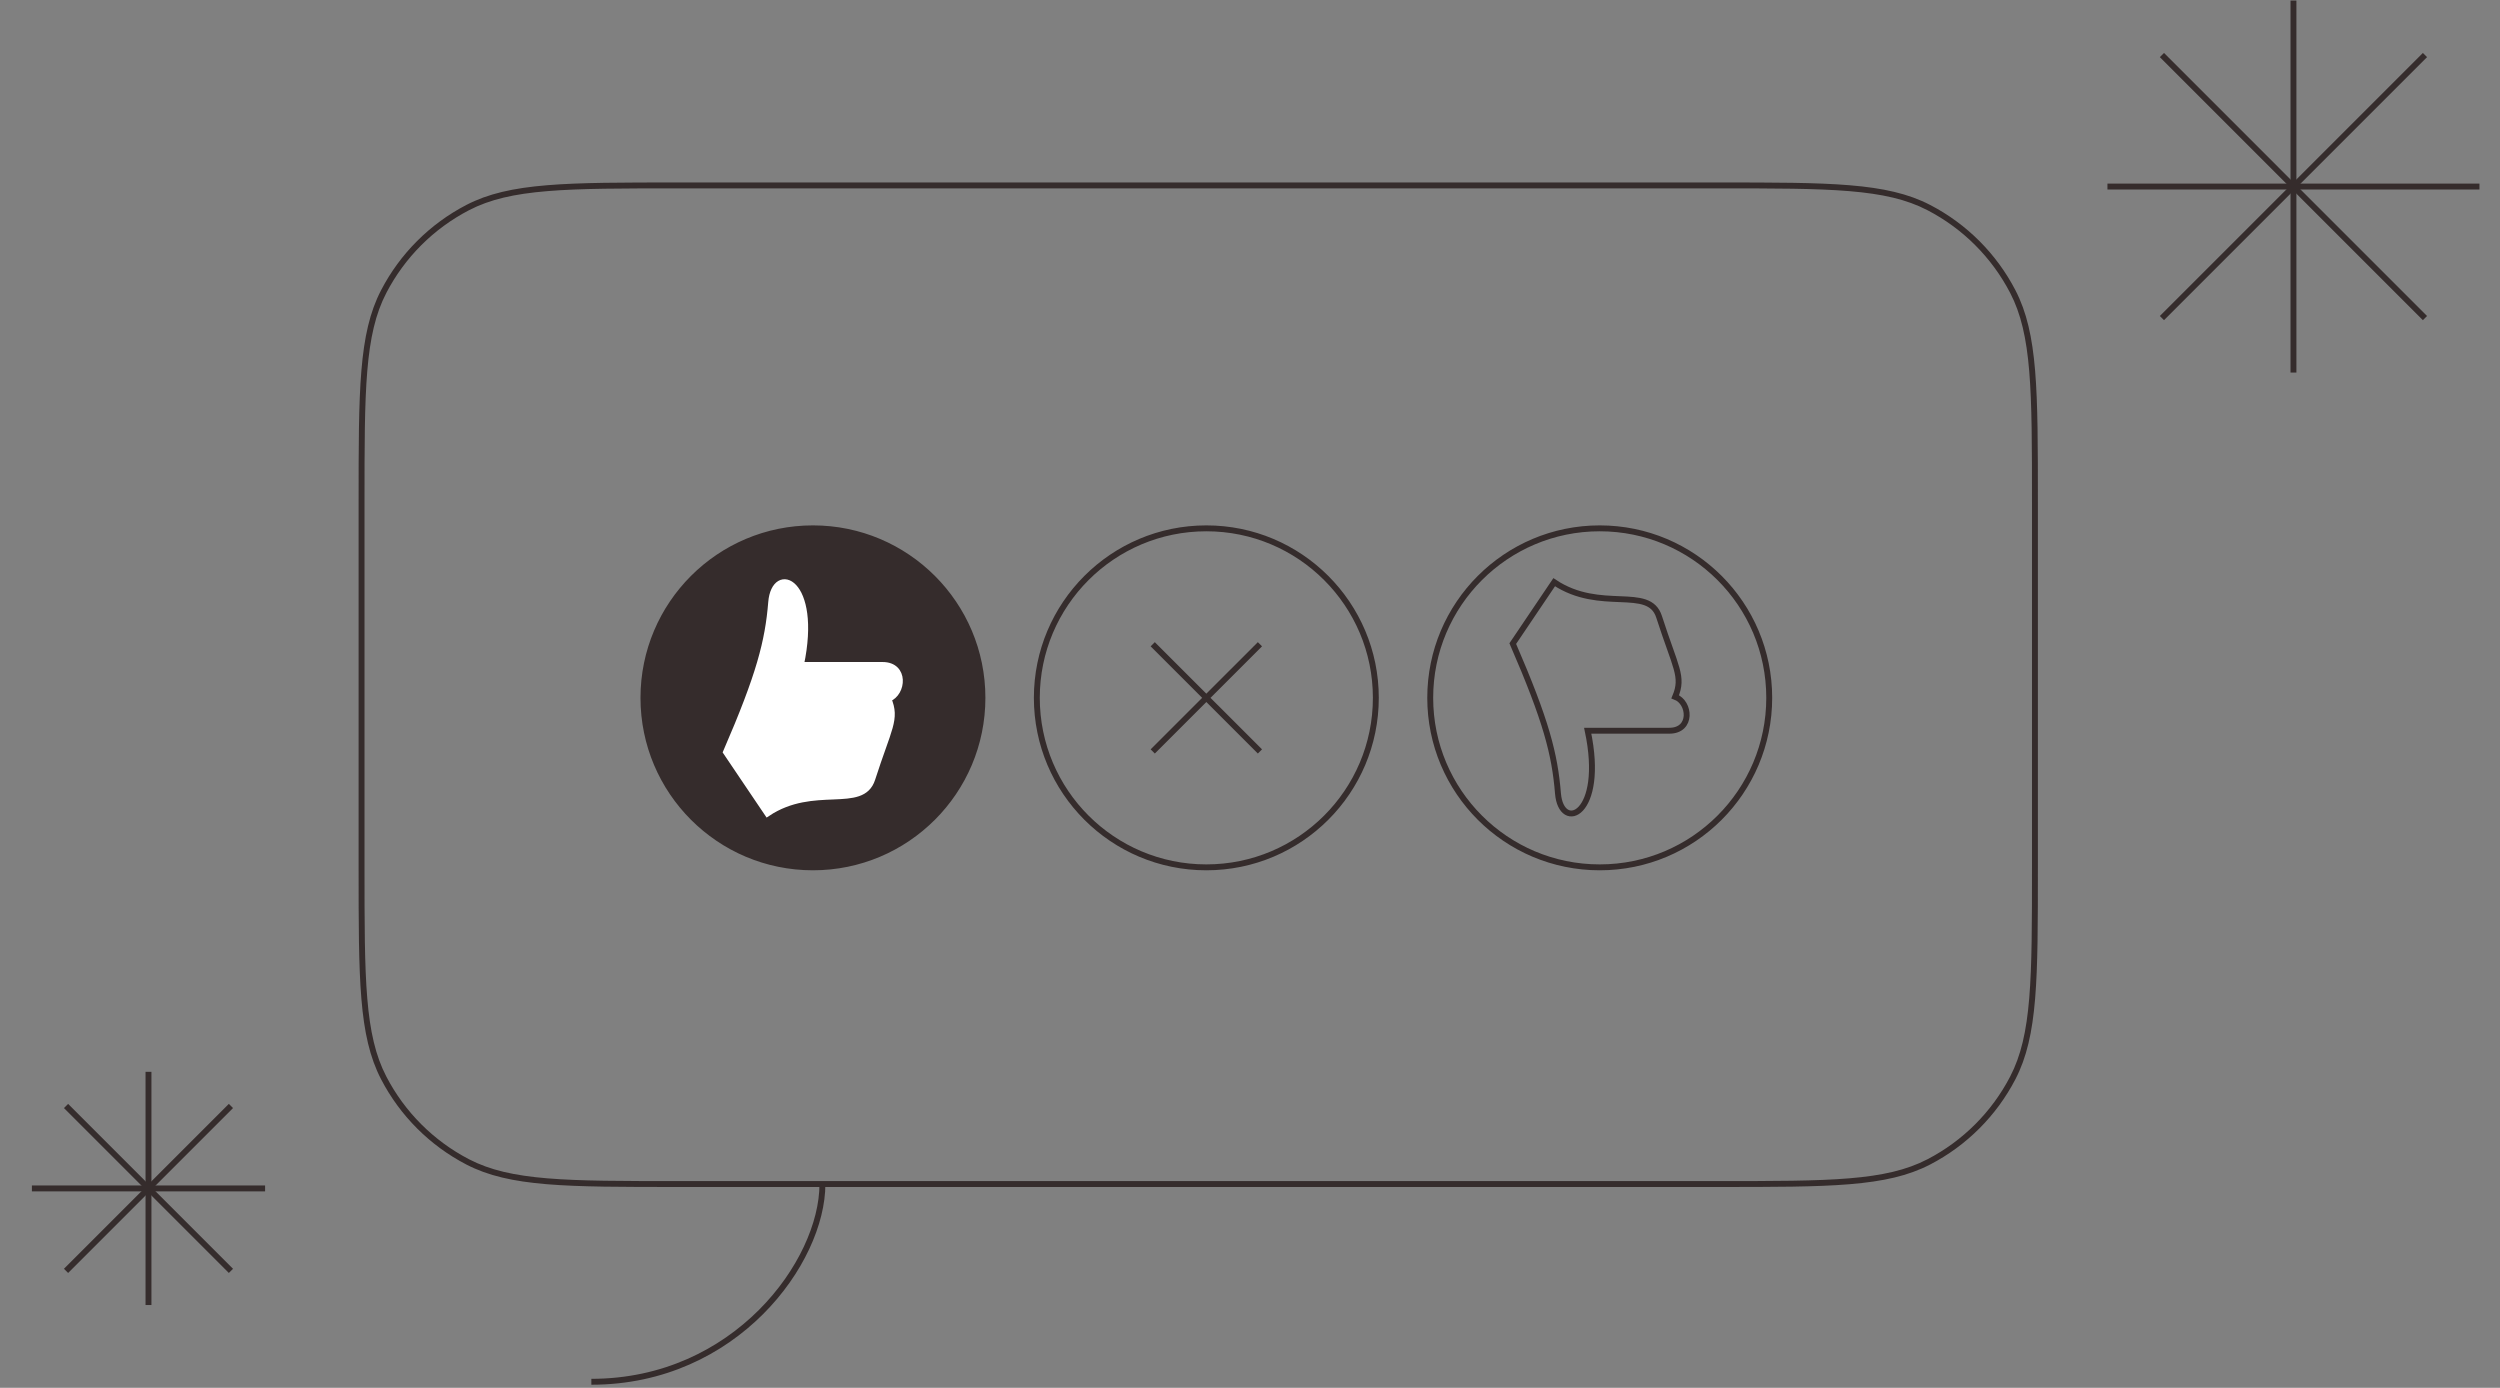 <svg width="508" height="282" viewBox="0 0 508 282" fill="none" xmlns="http://www.w3.org/2000/svg">
<rect x="0" y="0" width="508" height="282" fill="#808080" stroke="none"/>
<path d="M167.718 240.597C167.718 240.266 167.449 239.997 167.118 239.997C166.786 239.997 166.518 240.266 166.518 240.597H167.718ZM95.03 236.093L94.753 236.626L95.03 236.093ZM408.995 219.036L408.463 218.759L408.995 219.036ZM391.938 236.093L391.661 235.561L391.938 236.093ZM391.938 42.181L392.214 41.649L391.938 42.181ZM408.995 59.239L408.463 59.515L408.995 59.239ZM95.03 42.181L94.753 41.649L95.03 42.181ZM120.162 281.377C134.978 281.377 146.865 275.212 155.044 267.045C163.206 258.895 167.718 248.705 167.718 240.597H166.518C166.518 248.312 162.192 258.212 154.196 266.196C146.216 274.164 134.625 280.177 120.162 280.177V281.377ZM137.869 38.278H349.099V37.078H137.869V38.278ZM412.899 102.078V176.197H414.099V102.078H412.899ZM349.099 239.997H137.869V241.197H349.099V239.997ZM74.069 176.197V102.078H72.869V176.197H74.069ZM137.869 239.997C126.469 239.997 117.956 239.996 111.208 239.436C104.467 238.876 99.541 237.761 95.306 235.561L94.753 236.626C99.188 238.929 104.292 240.066 111.108 240.632C117.917 241.197 126.489 241.197 137.869 241.197V239.997ZM72.869 176.197C72.869 187.576 72.868 196.148 73.434 202.957C74 209.773 75.136 214.878 77.44 219.312L78.505 218.759C76.305 214.524 75.189 209.599 74.63 202.858C74.069 196.11 74.069 187.597 74.069 176.197H72.869ZM95.306 235.561C88.11 231.823 82.243 225.955 78.505 218.759L77.44 219.312C81.292 226.728 87.338 232.774 94.753 236.626L95.306 235.561ZM412.899 176.197C412.899 187.597 412.898 196.11 412.338 202.858C411.778 209.599 410.663 214.524 408.463 218.759L409.528 219.312C411.831 214.878 412.968 209.773 413.534 202.957C414.099 196.148 414.099 187.576 414.099 176.197H412.899ZM349.099 241.197C360.478 241.197 369.05 241.197 375.859 240.632C382.676 240.066 387.78 238.929 392.214 236.626L391.661 235.561C387.426 237.761 382.501 238.876 375.76 239.436C369.012 239.996 360.499 239.997 349.099 239.997V241.197ZM408.463 218.759C404.725 225.955 398.857 231.823 391.661 235.561L392.214 236.626C399.63 232.774 405.676 226.728 409.528 219.312L408.463 218.759ZM349.099 38.278C360.499 38.278 369.012 38.278 375.76 38.839C382.501 39.398 387.426 40.514 391.661 42.714L392.214 41.649C387.78 39.345 382.676 38.209 375.859 37.643C369.05 37.077 360.478 37.078 349.099 37.078V38.278ZM414.099 102.078C414.099 90.698 414.099 82.126 413.534 75.317C412.968 68.501 411.831 63.397 409.528 58.962L408.463 59.515C410.663 63.75 411.778 68.676 412.338 75.417C412.898 82.165 412.899 90.678 412.899 102.078H414.099ZM391.661 42.714C398.857 46.452 404.725 52.319 408.463 59.515L409.528 58.962C405.676 51.547 399.63 45.501 392.214 41.649L391.661 42.714ZM137.869 37.078C126.489 37.078 117.917 37.077 111.108 37.643C104.292 38.209 99.188 39.345 94.753 41.649L95.306 42.714C99.541 40.514 104.467 39.398 111.208 38.839C117.956 38.278 126.469 38.278 137.869 38.278V37.078ZM74.069 102.078C74.069 90.678 74.069 82.165 74.63 75.417C75.189 68.676 76.305 63.75 78.505 59.515L77.44 58.962C75.136 63.397 74 68.501 73.434 75.317C72.868 82.126 72.869 90.698 72.869 102.078H74.069ZM94.753 41.649C87.338 45.501 81.292 51.547 77.44 58.962L78.505 59.515C82.243 52.319 88.11 46.452 95.306 42.714L94.753 41.649Z" fill="#352C2C"/>
<circle cx="165.19" cy="141.801" r="34.443" fill="#352C2C" stroke="#352C2C" stroke-width="1.2"/>
<circle cx="245.127" cy="141.802" r="34.443" stroke="#352C2C" stroke-width="1.2"/>
<circle cx="325.065" cy="141.802" r="34.443" stroke="#352C2C" stroke-width="1.2"/>
<path d="M156.706 122.377C156.053 130.359 154.341 137.08 147.52 152.826L155.937 165.302C165.372 159.003 175.171 164.738 177.248 158.28C180.6 147.862 182.26 146.179 180.525 142.016C183.586 140.868 184.064 135.121 179.347 135.121H162.747C166.406 117.879 157.359 114.395 156.706 122.377Z" fill="white" stroke="white" stroke-width="1.2"/>
<path d="M316.581 161.227C315.928 153.245 314.216 146.524 307.395 130.778L315.812 118.302C325.247 124.601 335.046 118.866 337.123 125.324C340.475 135.742 342.135 137.425 340.4 141.588C343.461 142.736 343.939 148.483 339.222 148.483H322.622C326.281 165.725 317.234 169.209 316.581 161.227Z" stroke="#352C2C" stroke-width="1.2"/>
<path d="M234.234 130.91L256.019 152.694M256.019 130.91L234.234 152.694" stroke="#352C2C" stroke-width="1.2"/>
<path d="M30.172 217.795V265.181" stroke="#352C2C" stroke-width="1.2"/>
<path d="M46.926 224.734L13.419 258.241" stroke="#352C2C" stroke-width="1.2"/>
<path d="M46.926 258.241L13.419 224.734" stroke="#352C2C" stroke-width="1.2"/>
<path d="M53.867 241.488L6.481 241.488" stroke="#352C2C" stroke-width="1.2"/>
<path d="M466.031 0.114V75.704" stroke="#352C2C" stroke-width="1.2"/>
<path d="M492.754 11.184L439.304 64.634" stroke="#352C2C" stroke-width="1.2"/>
<path d="M492.754 64.635L439.304 11.185" stroke="#352C2C" stroke-width="1.2"/>
<path d="M503.824 37.909L428.234 37.909" stroke="#352C2C" stroke-width="1.2"/>
</svg>
